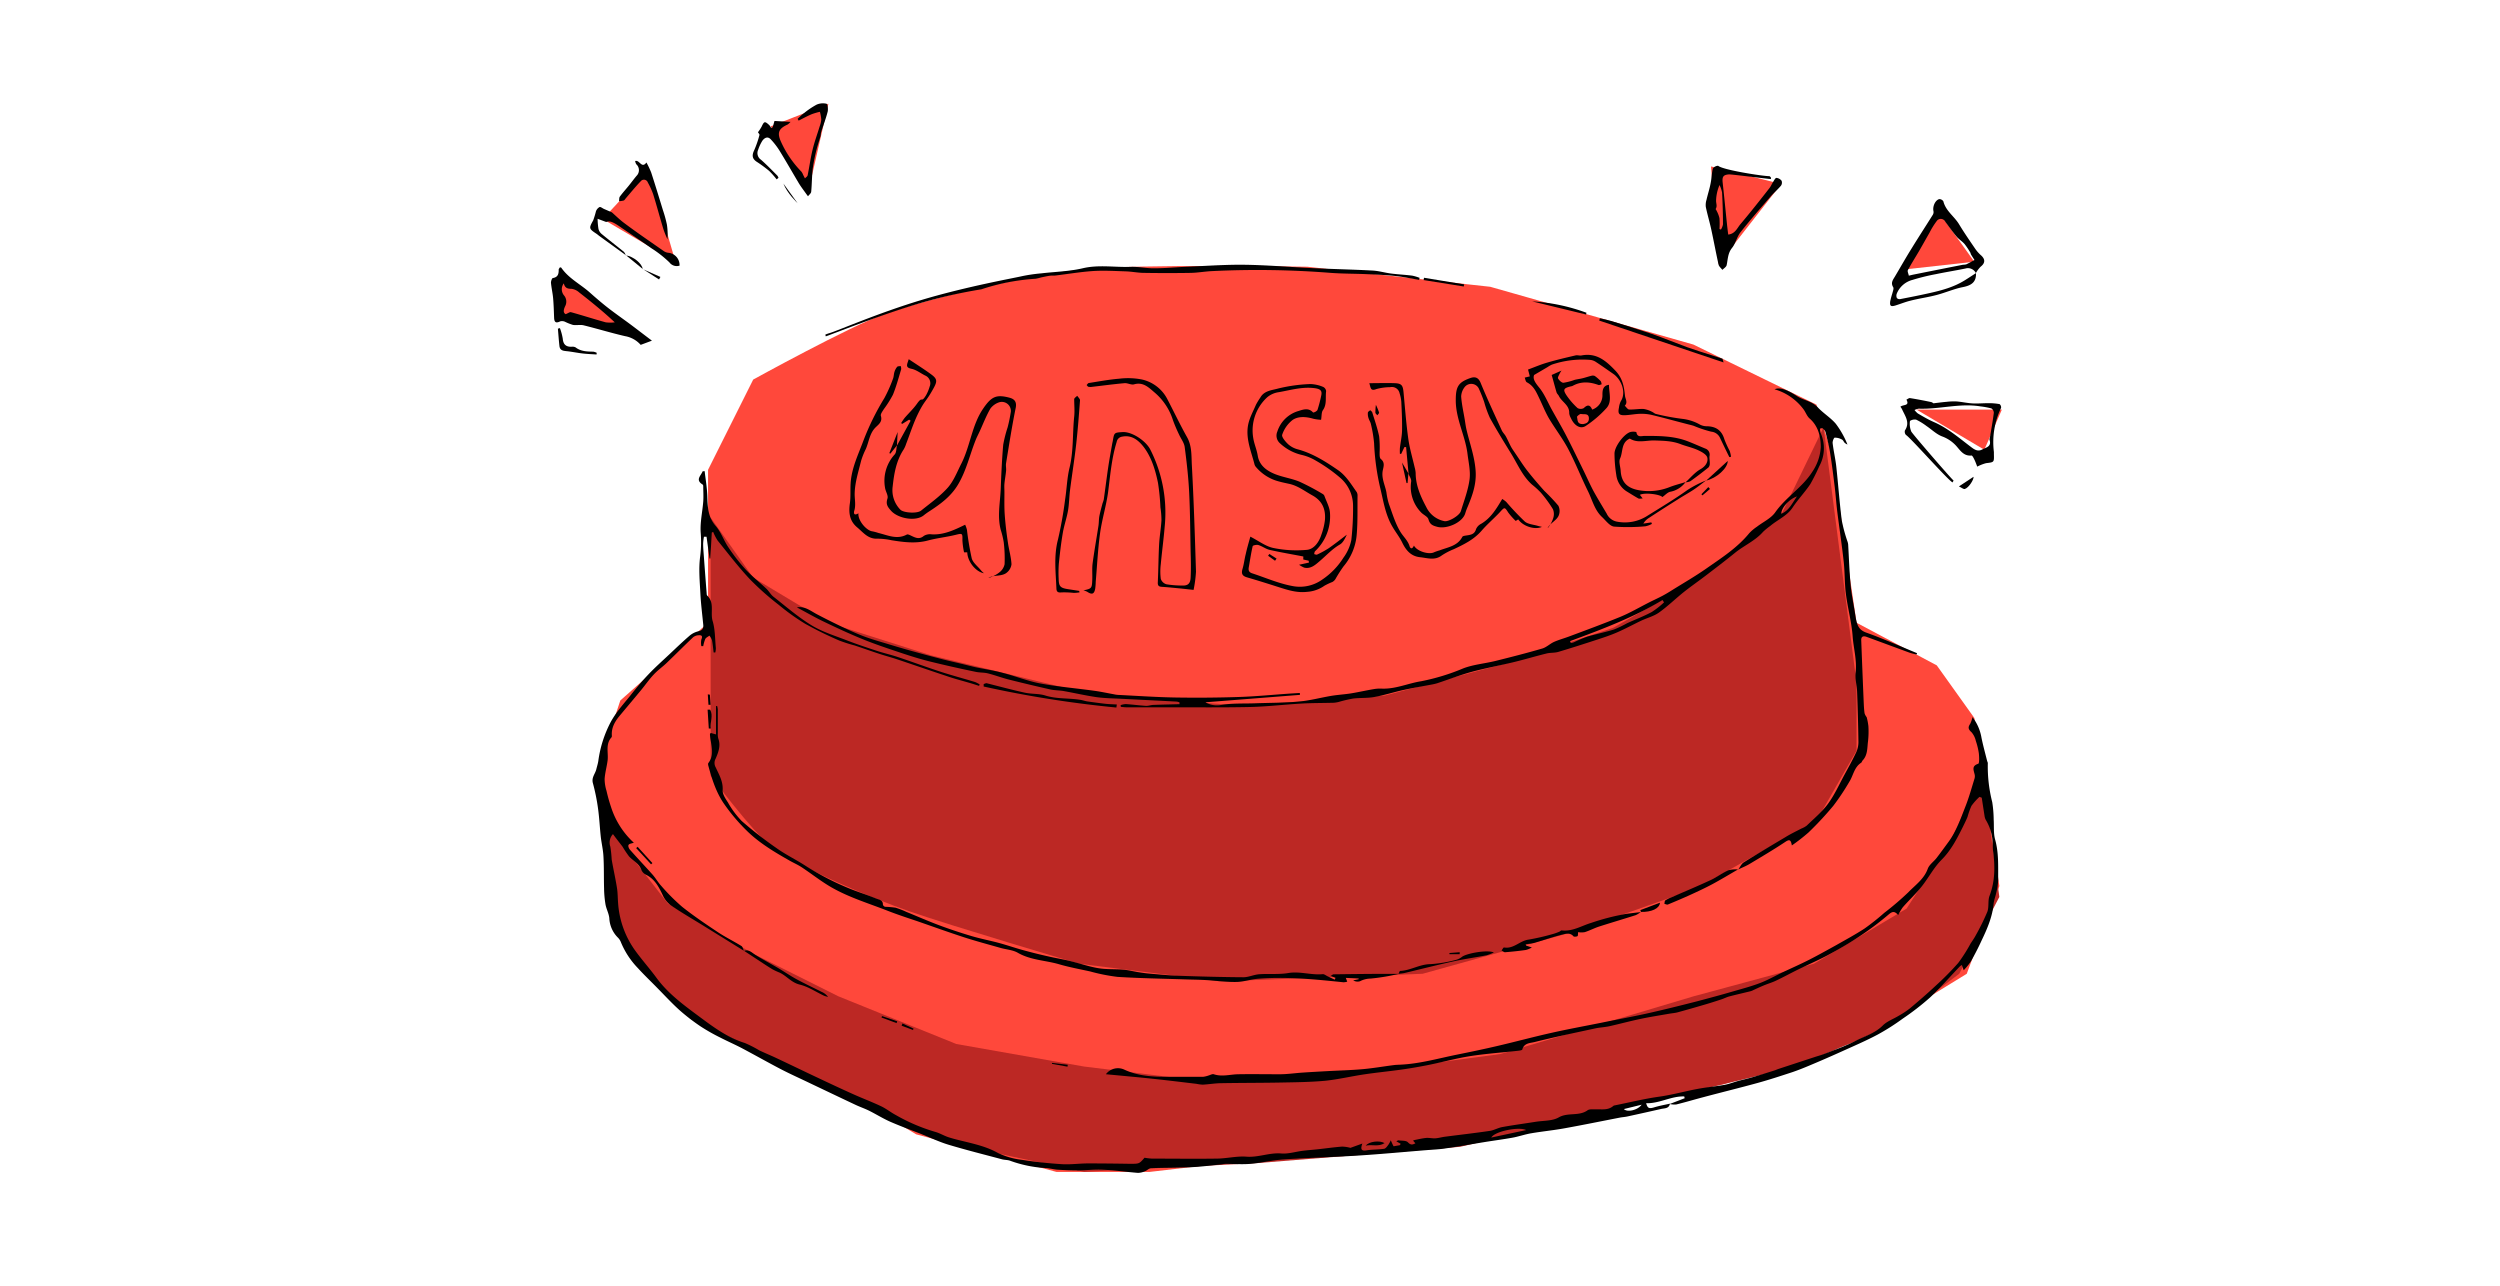 <?xml version="1.0" encoding="UTF-8"?> <svg xmlns="http://www.w3.org/2000/svg" viewBox="0 0 779 400.8"> <defs> <style>.cls-1{fill:#ff483b;}.cls-2{fill:#bc2824;}.cls-3{fill:none;}</style> </defs> <title>0Ресурс 9</title> <g id="Слой_2" data-name="Слой 2"> <g id="Слой_1-2" data-name="Слой 1"> <path class="cls-1" d="M220.63,194.05V146.39l14.07-28.12s29.93-16.5,40.62-20.32c15.09-5.38,46.56-12.52,62.51-14.06,17.3-1.67,69.53-.78,69.53-.78l57,6.25,63.29,18L566,126.08l4.69,14.84,7.81,53.13,25,13.28,11.72,16.41L623,276.09l-10.16,27.34-34.38,21.1-41.41,13.28-98.44,18-80.47,9.37H329.23l-43.75-11.72L258.13,337l-37.5-17.19L198,300.31l-6.25-16.41-5.46-44.53,7-21.1Z"></path> <polygon class="cls-1" points="201.88 51.86 210.47 81.55 187.82 68.26 197.97 57.33 201.88 51.86"></polygon> <polygon class="cls-1" points="240.16 39.36 251.88 59.67 258.13 32.32 240.16 39.36"></polygon> <polygon class="cls-1" points="533.15 51.86 535.49 82.33 555.02 57.33 533.15 51.86"></polygon> <polygon class="cls-1" points="603.46 65.14 594.09 83.89 615.18 81.55 603.46 65.14"></polygon> <polygon class="cls-1" points="597.21 127.64 618.31 140.14 623.78 127.64 597.21 127.64"></polygon> <polygon class="cls-1" points="172.97 89.36 173.75 97.95 201.1 105.77 176.1 86.23 172.97 89.36"></polygon> <path class="cls-2" d="M221.43,161.27l0,80.44s13,17.51,18.75,21.88c9.45,7.2,31.76,16.39,43,20.31,13.12,4.58,53.12,16.41,53.12,16.41L380,305.78l63.28-2.35L491,290.15l37.5-13.28,37.5-21.1,12.5-21.87V212.8l-10.27-79.67L555,160.46,530,180l-27.34,15.62-32.82,10.94-38.28,10.16-44.53,3.12-45.32-3.12-51.56-12.5-32-10.16L234.7,180Z"></path> <polygon class="cls-2" points="188.31 256.11 191.72 290.15 215.16 317.5 264.64 340.93 296.32 356.34 337.83 365.15 392.14 362.39 455.02 357.34 511.27 344.06 559.71 332.34 588.62 319.84 610.5 303.43 623 279.48 617.72 240.75 608.15 261.24 594.09 283.12 565.18 300.31 527.68 310.46 467.52 328.43 415.17 335.46 376.11 337.03 337.83 332.34 297.98 325.31 261.26 310.46 234.69 297.18 208.13 281.56 188.31 256.11"></polygon> <path d="M520.36,343.9c-.3,1.58-1.66,1.4-2.75,1.65q-5.28,1.2-10.56,2.35c-.74.16-1.51.2-2.26.34-5.82,1.13-11.63,2.32-17.47,3.37-3.38.61-6.81.94-10.19,1.52-1.95.33-3.84,1-5.78,1.36-3,.54-5.93.92-8.89,1.4-4.12.67-8.22,1.41-12.33,2-1.85.27-3.72.34-5.59.49-7.08.57-14.17,1.24-21.26,1.69-7.72.49-15.46.68-23.18,1.2-3.53.23-7,1.08-10.55,1.39-2.53.22-5.1,0-7.65,0-.46,0-.92.14-1.38.18-3.06.3-6.12.71-9.19.85-4.22.2-8.45.15-12.67.31-.6,0-1.16.68-1.78.91a5.7,5.7,0,0,1-2.27.56c-3.71-.29-7.41-.83-11.13-1-2.48-.14-5,.22-7.48.24-2.17,0-4.33-.09-6.49-.23-1.28-.09-2.54-.49-3.82-.52a39,39,0,0,1-11.05-2.31c-.77-.25-1.63-.2-2.41-.41-5.54-1.48-11.1-2.87-16.59-4.52-3-.9-5.79-2.25-8.68-3.39-3.22-1.27-6.49-2.45-9.66-3.84-2.23-1-4.32-2.31-6.51-3.4-1.34-.67-2.78-1.15-4.14-1.79-4.77-2.24-9.52-4.52-14.28-6.78-3-1.45-6.12-2.84-9.11-4.39-4-2.09-8-4.35-12-6.47-2.26-1.19-4.6-2.2-6.86-3.37a58.81,58.81,0,0,1-6-3.4,63.07,63.07,0,0,1-6.58-5.05c-2.43-2.18-4.65-4.6-6.95-6.93-2-2.06-4.13-4.07-6.08-6.22a25.64,25.64,0,0,1-5.39-8.28,4.22,4.22,0,0,0-1-1.39,9.17,9.17,0,0,1-2.54-5.92c-.14-1.46-.93-2.84-1.19-4.3a33.28,33.28,0,0,1-.44-5c-.1-3.33,0-6.67-.2-10-.1-2-.59-4-.82-6-.32-2.95-.45-5.91-.86-8.84a62.4,62.4,0,0,0-1.6-7.92c-.5-1.78.73-2.91,1.07-4.37.2-.84.48-1.67.61-2.52a36.35,36.35,0,0,1,3.88-12.19c1.85-3.38,4.42-6.05,6.72-9,1.59-2,3.28-4,5.05-5.85,2.06-2.17,4.31-4.17,6.49-6.22s4.09-3.9,6.23-5.74a6.51,6.51,0,0,1,2.73-1.42c1.24-.27,1.72-.86,1.61-2-.31-3.24-.73-6.48-.9-9.73-.19-3.83-.58-7.73-.08-11.49a36.28,36.28,0,0,0,.18-7.51c-.23-3.2.54-6.47.79-9.72.12-1.6,0-3.22,0-4.82a.66.66,0,0,0-.19-.48c-2.4-1.46-.5-2.76,0-4.12l.63-.05c.29,2.59.75,5.18.83,7.77.11,3.35.16,6.51,2.61,9.32,1.68,1.93,2.53,4.56,4,6.71a56.36,56.36,0,0,0,5.3,6.8c2,2.15,4.33,4,6.46,6,.82.77,1.37,1.85,2.24,2.53,3.92,3.07,7.7,6.37,11.93,8.94,3.38,2.05,7.3,3.24,11,4.68,3.09,1.19,6.23,2.24,9.38,3.27,2.14.7,4.36,1.2,6.5,1.92,4.46,1.49,8.88,3.13,13.35,4.59,3.52,1.14,7.1,2.09,10.64,3.17a8.68,8.68,0,0,1,1.45.75l-.17.46c-1.08-.34-2.15-.7-3.23-1-2.23-.66-4.49-1.23-6.7-2-5.22-1.72-10.42-3.54-15.64-5.28-1.76-.59-3.56-1.06-5.33-1.64-2.63-.86-5.24-1.79-7.87-2.67a47.72,47.72,0,0,1-4.79-1.53,113.93,113.93,0,0,1-10.58-5.2,68.13,68.13,0,0,1-8.32-5.95,86.47,86.47,0,0,1-9-8c-3.54-3.78-6.7-7.92-10-12a15.44,15.44,0,0,1-1.41-2.71l-.43.21-.45,8.08-.25,0-.93-6.78h-.81a15.88,15.88,0,0,0-.25,2.16c0,1.23.11,2.46.2,3.68q.43,5.91.9,11.83a1.08,1.08,0,0,0,.17.67c2.38,2.24.9,5.31,1.69,7.93s.73,5.62,1,8.45a6.23,6.23,0,0,1-.17,1.34h-.52c-.16-1.29-.27-2.59-.52-3.86a5.22,5.22,0,0,0-.79-1.38c-.44.33-1,.57-1.28,1a12.13,12.13,0,0,0-.66,2.27l-.58,0a5.36,5.36,0,0,1,0-2.08c.44-1,.17-1.38-.78-1.32a3,3,0,0,0-1.75.6c-2.81,2.65-5.52,5.39-8.31,8.06-1.3,1.24-2.8,2.28-4,3.59-1.38,1.46-2.54,3.14-3.82,4.7-2.25,2.73-4.53,5.43-6.8,8.15-1.48,1.78-2.6,3.71-2.43,6.14,0,.18,0,.41-.05.51-2,2.13-1,4.76-1.26,7.17-.24,1.95-.81,3.88-.94,5.84a12.79,12.79,0,0,0,.59,3.73,50.56,50.56,0,0,0,1.45,5.16,25.6,25.6,0,0,0,7.06,11c-.63.23-1.39.29-1.63.67s.11,1.15.44,1.53c2.29,2.6,4.68,5.11,7,7.71,1,1.13,1.74,2.48,2.77,3.58a62.32,62.32,0,0,0,6.5,6.5c3.56,2.83,7.36,5.39,11.15,7.91,2.35,1.56,4.89,2.8,7.29,4.28.41.25.53,1,.78,1.49h0L219.1,288.4c-3.38-2.09-6.83-4.08-10.1-6.32a8.28,8.28,0,0,1-2.52-3.22c-1.22-2.56-2.5-5-5.22-6.31a2.9,2.9,0,0,1-1.41-1.5c-.69-2-2.58-2.81-3.85-4.21a31.42,31.42,0,0,1-2-3c-1-1.31-2-2.56-3-3.93a3.84,3.84,0,0,0-.82,3.91,37.92,37.92,0,0,1,.42,4c.51,3,1.18,5.9,1.65,8.87.25,1.55.22,3.15.35,4.72a28.6,28.6,0,0,0,5.07,14.43c2.17,3.06,4.7,5.86,6.92,8.89,3.57,4.85,8.35,8.37,13.09,11.88,4.46,3.31,8.93,6.69,14.39,8.38a36.64,36.64,0,0,1,4.5,2.29c1.72.83,3.49,1.54,5.21,2.35,4.26,2,8.49,4.06,12.74,6.06,3.77,1.78,7.53,3.55,11.32,5.25,2.89,1.3,5.85,2.41,8.7,3.76,1.61.76,3,1.9,4.6,2.75a56.71,56.71,0,0,0,12.2,5.22c1.44.38,2.76,1.21,4.18,1.68s3.12.88,4.7,1.26c3.66.9,7.28,1.73,10.67,3.62a23.44,23.44,0,0,0,7.68,2.19c4.08.65,8.21,1.08,12.34,1.34,2.67.16,5.37-.23,8.05-.24,4.33,0,8.66.05,13,.12,3,0,3,.06,4.67-1.89a19.39,19.39,0,0,0,2.27.27c6.71,0,13.43.1,20.14,0,3.13,0,6.29-.84,9.38-.6,3.69.28,7.1-1.3,10.79-1,2.19.19,4.46-.55,6.69-.83,1.56-.2,3.13-.3,4.69-.47,2.53-.28,5.06-.64,7.6-.84a10.75,10.75,0,0,1,2.6.39l3.72-1.34c-.66,1.84-.3,2.39,1.36,2.11s3.63-.21,5.42-.48c.52-.08,1-.82,1.38-1.33a7.51,7.51,0,0,0,.69-1.32c.2.46.41.92.62,1.38l.26.49,1.91-.33.33-.42-1.39-.81c.33-.14.53-.32.71-.29,1,.16,2.36,0,2.93.63.85.88,1.38.77,2.31.3l-.73-.85a3.41,3.41,0,0,1,.52-.19c1.19-.23,2.38-.53,3.58-.64.94-.08,1.91.18,2.85.12s2-.37,3-.5c4.64-.6,9.29-1.13,13.92-1.81,1.38-.2,2.67-1,4.05-1.22,3.43-.62,6.9-1.08,10.34-1.63,2.4-.38,5.14-.21,7.11-1.35,2.89-1.66,6.29-.28,9-2.22.62-.44,1.71-.27,2.58-.3,1.9-.06,3.88.36,5.5-1.11a.86.86,0,0,1,.33-.11c4.65-.93,9.26-2.07,13.94-2.73,4.41-.62,8.67-1.88,13.05-2.61,2.45-.41,4.93-.64,7.37-1.09,1.41-.26,2.77-.81,4.16-1.19s2.93-.71,4.38-1.14c2.35-.68,4.69-1.43,7-2.16.39-.12.76-.31,1.15-.44l11.31-3.71c.78-.26,1.57-.47,2.34-.74q1.7-.62,3.36-1.29a62.12,62.12,0,0,0,6.66-2.82c3-1.63,6.34-2.44,8.88-5,1.31-1.31,3.28-2,4.92-3a27.33,27.33,0,0,0,3.47-2.28c2.7-2.26,5.36-4.55,7.92-6.95a91.07,91.07,0,0,0,7.19-7.25,48.76,48.76,0,0,0,3.82-6c.53-.84,1.12-1.63,1.58-2.5a71.64,71.64,0,0,0,3.65-7.41c.59-1.54.12-3.48.7-5,1.8-4.69,1.72-9.43,1.06-14.26a12.48,12.48,0,0,1-.09-1.93,14.84,14.84,0,0,0-2.18-7.55,3.83,3.83,0,0,1-.34-1.12c-.3-1.91-.59-3.81-.88-5.72l-.7-.26a18.3,18.3,0,0,0-2.5,2.8,23,23,0,0,0-1.22,3.42c-.45,1.11-1,2.19-1.52,3.26-1.82,3.62-3.62,7.17-6.59,10.14-2.43,2.44-4.06,5.66-6.24,8.38-1.79,2.24-3.91,4.22-5.81,6.38a16.21,16.21,0,0,0-1.45,2.44c-1.14-1.24-1.76-1.19-3-.15a94.14,94.14,0,0,1-9.58,7.14c-3,2-6.22,3.83-9.43,5.55-2.94,1.57-6,2.88-9,4.35-2.38,1.16-4.7,2.44-7.09,3.57-1.3.62-2.69,1-4,1.57-1,.41-2,.89-3,1.34a4.73,4.73,0,0,1-.8.35c-2.23.55-4.48,1.06-6.71,1.64-.83.22-1.6.63-2.41.9-1.66.55-3.32,1.09-5,1.58-2.89.85-5.79,1.69-8.7,2.48-.83.23-1.72.28-2.58.43-3,.53-6.06,1-9.07,1.64-3.23.68-6.42,1.55-9.65,2.27-1.42.31-2.9.36-4.32.66-6.33,1.37-12.67,2.69-18.95,4.26-1.35.34-3.3.28-3.84,2.33-.06.24-.9.35-1.39.4-4.86.54-9.75.88-14.58,1.62S449,331.1,444.31,332c-2.5.48-5,.92-7.53,1.27-3.85.54-7.73.92-11.58,1.49-4.08.6-8.12,1.57-12.21,2-4.6.43-9.24.47-13.86.56-6.13.12-12.26.09-18.39.2-2,0-3.95.35-5.93.46a12.72,12.72,0,0,1-2-.26c-4.45-.52-8.91-1.08-13.38-1.55-4.85-.52-9.72-.95-14.83-1.44a4.69,4.69,0,0,1,5.81-1.4c4.33,2,8.87,2.22,13.5,2.2,3.68,0,7.36,0,11,0a7.71,7.71,0,0,0,1.66-.4c.56-.15,1.2-.55,1.66-.39,2.52.84,5,.06,7.48,0,4.35-.08,8.7,0,13.05,0,2.38,0,4.76-.36,7.14-.52,2.65-.18,5.3-.32,7.95-.47,3.6-.19,7.21-.28,10.8-.6,3.22-.29,6.41-.85,9.63-1.26.81-.11,1.63-.11,2.45-.16,5.89-.32,11.54-1.95,17.28-3.11,4.21-.85,8.41-1.72,12.58-2.7,5.6-1.31,11.16-2.81,16.77-4.07,5.15-1.16,10.35-2.11,15.53-3.15,4.84-1,9.7-1.87,14.52-2.95,5.17-1.15,10.3-2.44,15.43-3.75,3.77-1,7.51-2,11.25-3.1,2.83-.81,5.68-1.57,8.42-2.62,2.35-.89,4.56-2.17,6.84-3.25,2.76-1.31,5.55-2.53,8.27-3.91s5.62-3,8.39-4.53c3-1.71,6.08-3.36,9-5.27a72.3,72.3,0,0,0,6.11-4.86,89.09,89.09,0,0,0,7.52-6.43c2.18-2.26,4.89-4.1,6.05-7.32.46-1.28,1.84-2.2,2.73-3.34,1.27-1.64,2.48-3.33,3.71-5,2.51-3.4,3.84-7.37,5.36-11.23,1.09-2.79,1.89-5.69,2.78-8.56a2.62,2.62,0,0,0,0-1.39c-.33-1.33-.9-2.55,1.15-3.2.38-.13.31-2.12.19-3.22a21.2,21.2,0,0,0-.94-3.89,6.23,6.23,0,0,0-1.33-2.7c-1-.89-1.21-1.53-.43-2.62a9.41,9.41,0,0,0,.72-2.1,14.38,14.38,0,0,1,2.79,6.36c.49,2.42,1.15,4.81,1.75,7.21.06.28.25.55.23.82a45.26,45.26,0,0,0,1.38,12.09,37.23,37.23,0,0,1,.45,5.4c.14,2.11-.1,4.31.46,6.29,1.18,4.24.9,8.53.95,12.8a26.15,26.15,0,0,1-1,5.25,15,15,0,0,0-.41,1.7c-.34,4.2-2,8-3.77,11.69-1,2.2-2.13,4.38-3.33,6.5a20.92,20.92,0,0,1-2.24,2.76c-.24-.69-.38-1.12-.55-1.62a2.79,2.79,0,0,0-.59.35c-3.13,3.28-6.1,6.72-9.41,9.81a80.61,80.61,0,0,1-8.45,6.54,70.42,70.42,0,0,1-7.87,5c-3.62,1.92-7.41,3.54-11.16,5.24-3.37,1.52-6.76,3-10.16,4.42-1.7.72-3.42,1.4-5.16,2-3.54,1.16-7.08,2.33-10.66,3.32-5.76,1.59-11.56,3-17.34,4.55-2.74.72-5.45,1.54-8.2,2.21a6.68,6.68,0,0,1-2.07-.14l4.67-1.8-.12-.56c-4.08-.15-7.78,2.26-11.88,2.11.43,1.56.9,1.74,2.34,1.34C517,344.56,518.68,344.27,520.36,343.9Zm-55.68,10.56,10.87-2.33C473.34,351,465.8,352.48,464.68,354.46Zm46.86-10.24L506,345.58C507,346.65,510.26,346,511.54,344.22Z"></path> <path d="M541.66,270.91c.55-.74.94-1.71,1.67-2.17,4.29-2.7,8.65-5.3,13-7.88,1.61-1,3.3-1.8,5-2.69a6.82,6.82,0,0,0,1.66-.92c2.28-2.22,4.79-4.28,6.64-6.82,2.07-2.83,3.52-6.12,5.21-9.22,1.22-2.24,2.46-4.47,3.54-6.77a7.64,7.64,0,0,0,.71-3.18c-.07-5.26-.23-10.52-.42-15.78-.08-2-.69-4-.47-5.89.47-3.88-.65-7.58-.92-11.36-.32-4.4-1.53-8.71-2.09-13.1-.43-3.29-.32-6.66-.68-10-.56-5.19-1.34-10.36-2-15.54-.32-2.56-.48-5.13-.79-7.68-.44-3.59-.88-7.18-1.45-10.74-.35-2.23-.91-4.42-1.46-6.6a2.47,2.47,0,0,0-.93-1.11c-.14-.12-.77.1-.76.13a4.8,4.8,0,0,0,.23,1.42,11.62,11.62,0,0,1-.47,10.28,61.58,61.58,0,0,1-2.79,5.57c-1.71,2.54-3.86,4.78-5.54,7.33s-4.73,3.8-7,5.74a19.58,19.58,0,0,0-2.15,1.76c-2.45,2.8-5.88,4.25-8.7,6.51-3,2.45-6.16,4.84-9.27,7.22-2.25,1.72-4.58,3.33-6.79,5.09-2.6,2.08-5,4.44-7.7,6.36-1.62,1.15-3.67,1.66-5.5,2.52-2.5,1.19-4.94,2.52-7.48,3.63-2,.88-4.08,1.57-6.16,2.25-4.07,1.33-8.16,2.65-12.26,3.87-1.16.34-2.46.19-3.64.49-3.42.84-6.8,1.86-10.23,2.69-4.33,1.05-8.74,1.85-13,3-3.68,1-7.25,2.4-10.87,3.59a17.07,17.07,0,0,1-1.88.43c-2.8.53-5.62,1-8.4,1.61-3.1.68-6.14,1.66-9.26,2.23-2.17.4-4.44.22-6.64.49a42.68,42.68,0,0,0-4.54,1.07,9.12,9.12,0,0,1-1.54.24c-3.31.09-6.63.06-9.94.25-5.34.3-10.68.94-16,1.07-8.64.19-17.28.09-25.91.1q-6.31,0-12.62,0c-.61,0-1.22-.09-1.82-.14l-.07-.54a6,6,0,0,1,1.64-.33c2.07.14,4.14.42,6.21.55.78.05,1.56-.26,2.35-.29,2.71-.1,5.43-.16,8.15-.23l0-.55a3.42,3.42,0,0,0-.85-.25c-5.83-.31-11.65-.59-17.47-.89-2.52-.13-5.05-.15-7.54-.5-3.43-.5-6.81-1.29-10.23-1.9-1.38-.24-2.81-.2-4.17-.5q-6.49-1.46-12.95-3.09c-2.18-.55-4.29-1.36-6.47-1.91-1.23-.31-2.56-.21-3.81-.48-4.83-1-9.66-2.08-14.45-3.27-3-.75-6-1.7-8.94-2.68-3.94-1.32-7.9-2.63-11.74-4.19-4.17-1.69-8.26-3.6-12.31-5.55-2.8-1.34-5.49-2.91-8.29-4.4,2.45-.44,4.22,1.06,6.16,2.1q4.14,2.18,8.37,4.18c2.14,1,4.32,2,6.54,2.82s4.48,1.47,6.74,2.15c2.5.76,5,1.51,7.51,2.21,3.12.87,6.25,1.72,9.39,2.53,2.25.59,4.53,1.1,6.8,1.64,1.35.33,2.71.68,4.07,1,2.84.6,5.72,1,8.53,1.77,4,1,7.83,2.59,11.84,3.33,5.53,1,11.17,1.49,16.75,2.26,2.06.28,4.09.73,6.14,1.1a8.35,8.35,0,0,0,1.22.18c5.93.29,11.87.71,17.81.81,6.6.11,13.22.06,19.82-.16,5.31-.17,10.6-.7,15.9-1.06l3.12-.19.05.59-29.46,2.31a7.14,7.14,0,0,0,4.73.87c3.47-.63,7.09-.42,10.65-.55,4.62-.17,9.24-.14,13.83-.55,3.37-.31,6.68-1.21,10-1.77,2.06-.34,4.15-.45,6.21-.78,2.5-.41,5-1,7.48-1.39a12.18,12.18,0,0,1,2.26-.08c4.2.11,8-1.66,12.08-2.31a66.9,66.9,0,0,0,13.09-4c3.15-1.21,6.64-1.49,10-2.31,4.88-1.21,9.77-2.46,14.6-3.87,1.33-.38,2.42-1.5,3.71-2.08,1.46-.65,3-1.06,4.53-1.63,5.37-2,10.78-4,16.07-6.15,3.17-1.31,6.16-3.08,9.24-4.63,1.27-.64,2.58-1.23,3.85-1.9,1-.53,2-1.12,2.94-1.72,3.62-2.26,7.34-4.4,10.83-6.84,4.73-3.31,9.63-6.43,13.36-11a13.59,13.59,0,0,1,2.37-2c1.92-1.49,4.38-2.59,5.71-4.48,3.32-4.75,8.48-7.77,11.54-12.61a15.32,15.32,0,0,0,2.67-7.73c0-3.14-.74-6.53-3.49-8.92-.84-.73-1.24-2-1.92-2.89a17.18,17.18,0,0,0-9-6.21c1.55-.65,3.63-.08,7,2.13,2.06,1.33,4.64,1.55,6.44,3.47s4,3.22,5.64,5.14a27.67,27.67,0,0,1,3.64,6.48,3.81,3.81,0,0,1-.83-.5c-.33-.32-.51-.88-.89-1.06a4.61,4.61,0,0,0-2.24-.59c-.29,0-.73,1.15-.66,1.72.29,2.46.87,4.88,1.14,7.34.61,5.56,1,11.15,1.7,16.7a48,48,0,0,0,1.83,6.73,4,4,0,0,1,.17.84c.25,4.26.38,8.53.79,12.78.3,3.15,1,6.28,1.47,9.41.07.45.15.9.25,1.35.39,1.8,1,3.12,3.1,3.87,5.36,1.92,10.58,4.25,15.85,6.42l-.14.43c-.75-.2-1.53-.34-2.26-.61-4.47-1.63-8.92-3.3-13.39-4.93-1-.34-1.65-.06-1.6,1.09q.36,9.54.76,19.07c.06,1.22.1,2.46.28,3.67a3.59,3.59,0,0,0,.65,1.21,17.87,17.87,0,0,1,.54,2.8,27.3,27.3,0,0,1-.11,4.7c-.28,2.07-.07,4.31-1.69,6-.19.21-.25.58-.47.72-2.17,1.4-2.44,4-3.67,5.92a72,72,0,0,1-5,7.5,104.06,104.06,0,0,1-7.71,8.29,58.08,58.08,0,0,1-5.2,4.05c-.31-1.9-.81-1.92-2.08-1.08-3.63,2.41-7.39,4.63-11.13,6.87-1.09.65-2.3,1.12-3.45,1.67Zm-52.39-71.15.17.6a4.4,4.4,0,0,0,.89-.19,43.6,43.6,0,0,1,4.18-1.77c2.79-.83,5.66-1.4,8.44-2.26A34.87,34.87,0,0,0,507,194.2c2.56-1.17,5.21-2.17,7.69-3.5a26.37,26.37,0,0,0,3.82-3l-.46-.73C509,192.41,499.13,196.11,489.27,199.76Zm70.66-45.07c-2.45.82-4.94,3.64-4.86,5.39C557.48,159.07,558.39,156.89,559.93,154.69Z"></path> <path d="M435.7,303.5a63.69,63.69,0,0,1-8.58,1.42,7.52,7.52,0,0,0-3.38.85,2.59,2.59,0,0,1-2.08-.29l1.69-.35v-.23l-4-.19.45,1.18a5.12,5.12,0,0,1-1.14.19c-8.88-.91-17.76-1.83-26.7-1.1-2.29.19-4.56,1-6.84,1-3.13.05-6.26-.41-9.39-.59-2.16-.12-4.33-.14-6.49-.21-7-.24-14-.34-21-.78a58,58,0,0,1-8.55-1.7c-3.24-.71-6.51-1.31-9.69-2.24-4.27-1.24-8.85-1.26-12.86-3.58-1.61-.92-3.67-1-5.52-1.55-3.74-1.07-7.51-2.07-11.22-3.27-4.95-1.61-9.86-3.39-14.78-5.09-3-1-6-2-8.87-3.11-5.92-2.33-12.07-4.16-17.61-7.33-3.24-1.85-6.18-4.21-9.3-6.27-1.15-.76-2.44-1.33-3.65-2-4.76-2.71-9.45-5.45-13.44-9.36a57.32,57.32,0,0,1-7.24-8.58c-2.42-3.56-3.68-7.6-4.79-11.7-.07-.27-.14-.67,0-.85,2.18-2.88.64-5.94.5-8.93,0-.1.09-.21.22-.46l1.67.47v-8.81l.34-.08a5.51,5.51,0,0,1,.22,1.13c0,2.46,0,4.92,0,7.38a5.23,5.23,0,0,0,.17,1.73c.79,2.21,0,4.21-.82,6.15a2.77,2.77,0,0,0,0,2.78c1,2.19,2.33,4.36,2.16,7.08-.09,1.24.88,2.66,1.64,3.83a27.37,27.37,0,0,0,4.33,5.82A122.06,122.06,0,0,0,242,264.3c2.79,2,5.89,3.48,8.76,5.33A84.85,84.85,0,0,0,265,277c2.66,1.06,5.41,1.92,8.05,3,.82.34,2.11.43,2.06,1.88,0,.23.42.63.68.67a32,32,0,0,1,3.27.29,26.66,26.66,0,0,1,3.37,1.31c3.26,1.33,6.49,2.75,9.79,4s6.91,2.45,10.41,3.5c2.84.85,5.76,1.4,8.62,2.17,2.44.66,4.84,1.49,7.28,2.17,2.64.73,5.29,1.4,8,2,2.25.53,4.55.89,6.79,1.44,3,.72,5.88,1.75,8.88,2.25,2.56.44,5.22.25,7.83.47,1.6.14,3.18.55,4.78.8,1.14.18,2.3.34,3.45.44,3,.25,5.94.56,8.92.66,6.75.23,13.51.42,20.27.46,1.63,0,3.25-.81,4.9-.93,3-.22,6.12.12,9.08-.38,3.64-.61,7.13.7,10.71.35.47-.05,1,.4,1.47.63l2.29,1.08.25-.56-1.51-.61c.45-.25.66-.49.89-.49q6.47-.09,12.94-.14c2.44,0,4.88,0,7.33,0Z"></path> <path d="M389.61,167.22c2.67,1.38,4.75,3,7.08,3.51a35.43,35.43,0,0,0,10.57.6c2.2-.22,3.75-2.42,4.47-4.69a20,20,0,0,0,1.13-4.71c.23-3.27-.8-5.86-4-7.61-2.33-1.29-4.43-2.95-7.1-3.54-1.08-.24-2.16-.45-3.22-.75a13.85,13.85,0,0,1-7.05-4.36,2.49,2.49,0,0,1-.56-.87c-1-4-2.75-7.91-2.07-12.09.36-2.28,1.58-4.43,2.5-6.6a22.54,22.54,0,0,1,1.36-2.23c1.21-2.18,3.66-2.28,5.56-2.82a49.49,49.49,0,0,1,10-1.39,10.91,10.91,0,0,1,4.05.91,1.65,1.65,0,0,1,.89,1.3c-.28,2,.31,4.07-1,5.93-.48.67-.36,1.78-.57,3a14.32,14.32,0,0,1-2.35-.31c-2.22-.65-4.63-.88-6.47.32a9.69,9.69,0,0,0-3.29,4.62c-.27.69,1,2.19,1.87,3a7.17,7.17,0,0,0,3,1.58c4.62,1.26,8.56,3.75,12.46,6.43,2.61,1.8,4.12,4.42,5.88,6.89a2.15,2.15,0,0,1,.26,1.17c-.05,4,.08,8.08-.26,12.08a17.51,17.51,0,0,1-4.09,9.87,43.82,43.82,0,0,0-2.55,4,2.7,2.7,0,0,1-.95.89,19.82,19.82,0,0,0-2.46,1.16,10.55,10.55,0,0,1-5.43,1.91c-3.16.36-5.94-.55-8.8-1.46-3.28-1.05-6.57-2.09-9.88-3.05-1.5-.43-1.87-1.15-1.41-2.69s.6-3.07,1-4.59C388.55,170.91,389.06,169.2,389.61,167.22Zm16.51,6.18c-3.59-.69-7.08-1.28-10.52-2.06-1.2-.28-2.26-1.13-3.46-1.5-.54-.17-1.73.08-1.8.34-.51,2.17-.83,4.39-1.22,6.59-.16.9,0,1.51,1,1.86,4.33,1.41,8.5,3.29,13.06,4.06a12,12,0,0,0,8.84-2.1,22.76,22.76,0,0,0,6.58-6.79,14,14,0,0,0,2.47-5.51,89.09,89.09,0,0,0,.54-10.85,11.5,11.5,0,0,0-4-8.56,48.44,48.44,0,0,0-7.5-5.29,15.38,15.38,0,0,0-4.33-1.8,14.77,14.77,0,0,1-6.87-3.6,3.19,3.19,0,0,1-.88-3.75,9.77,9.77,0,0,1,6.6-6.38c1.45-.46,3.16-1.09,4.54.49a2.1,2.1,0,0,0,1.34-.77,41.32,41.32,0,0,0,1.19-4.53c.33-1.46-.24-2-1.8-2.26-3.93-.58-7.63.54-11.4,1.21a7.09,7.09,0,0,0-3.6,1.56,14,14,0,0,0-4.37,12.84c.3,1.82,1.09,3.55,1.38,5.37.45,2.83,2.45,4.43,4.67,5.45,2.6,1.21,5.59,1.55,8.27,2.64a71.39,71.39,0,0,1,7.23,3.82,1.29,1.29,0,0,1,.6.62c.64,1.8,1.67,3.6,1.75,5.43a14.9,14.9,0,0,1-4.65,11.82c-.2.19-.2.6-.29.91.3.06.69.26.91.15a29.2,29.2,0,0,0,3.65-2c1.93-1.33,3.76-2.8,5.63-4.21-.55,1.12-1.14,2.48-2.17,3.07-2.43,1.4-4.24,3.44-6.32,5.2-1.3,1.11-2.75,2.49-4.8,2a8.39,8.39,0,0,1-1.6-.89l3.08-.68-.09-.58-1.68-.38Z"></path> <path d="M438.9,147.52c-.25-2.74-.51-5.48-.76-8.22h-.52l-1,2.12h-.41a16,16,0,0,1,0-1.83c.21-1.81.63-3.62.67-5.44.06-3-.09-6-.23-8.94a11.72,11.72,0,0,0-.54-2.67,2.44,2.44,0,0,0-2.91-1.9,16.94,16.94,0,0,0-4.32.59c-1.83.74-1.75-.35-2.2-1.83,2.85,0,5.4-.09,7.94,0,2.11.09,2.52.67,2.72,2.82.46,4.81.81,9.63,1.47,14.42.41,3,1.31,6,2,9a8.61,8.61,0,0,1,.31,1.73c0,3.9,1.57,7.39,3.33,10.68a8,8,0,0,0,5.67,4.35c1.26.22,4.65-1.71,5.09-3.14,1-3.25,2.25-6.5,2.7-9.84.34-2.57-.3-5.3-.63-7.95-.69-5.72-3.71-10.95-3.66-16.85,0-4.22.86-5.53,4.57-6.83,1.33-.46,2.44-.27,3.16,1.47,2.06,5,4.36,9.93,6.61,14.86.31.67.9,1.2,1.26,1.85.59,1.08,1.07,2.23,1.66,3.32.38.69.86,1.32,1.3,2,1.24,1.8,2.39,3.67,3.74,5.4,1.67,2.15,3.46,4.22,5.29,6.26a61.42,61.42,0,0,1,4.37,4.63,3.71,3.71,0,0,1,.08,3.13c-.71,1.51-2.49,2.22-3.34,3.68-.39.69,1.08-1.05,1.65-2.91a4,4,0,0,0-.07-2.8,38.82,38.82,0,0,0-3.77-5.17,26.14,26.14,0,0,0-2.74-2.5c-3-2.68-4.51-6.4-6.56-9.73-2.26-3.66-4.52-7.34-6.6-11.11a34.43,34.43,0,0,1-1.76-4.91,44.78,44.78,0,0,0-1.74-4.32,2.62,2.62,0,0,0-4.27-.41,5.06,5.06,0,0,0-1.16,3c.16,2.4.71,4.78,1.11,7.17.16,1,.29,2,.51,3,1,4.36,2.59,8.53,2.89,13.09.27,4.05-1,7.56-2.48,11.11a17.14,17.14,0,0,0-.74,2c-.83,2.92-5.69,5-8.62,4.29-1.55-.4-2.4-.73-2.87-2.38-.25-.87-1.59-1.38-2.31-2.17a11.36,11.36,0,0,1-3.07-9.59c.11-.79-.58-1.69-.9-2.53Z"></path> <path d="M371.92,183.81c-1.79-.19-3.23-.36-4.68-.5-1.72-.16-3.44-.34-5.16-.45-.91-.05-1.36-.29-1.31-1.36.19-4,.2-7.93.41-11.89.14-2.5.59-5,.73-7.49a26.78,26.78,0,0,0-.32-4,69.46,69.46,0,0,0-.76-7.66c-.82-4-2-7.93-4.44-11.16-1.55-2-3.66-3.86-6.72-3.24a2,2,0,0,0-1.71,1.63c-1.58,5.11-2,10.38-2.67,15.63-.59,4.32-1.92,8.54-2.51,12.86-.68,5-.92,10.07-1.35,15.11a18.38,18.38,0,0,1-.16,2.1c-.31,1.75-1,2-2.51,1a5.17,5.17,0,0,0-1.17-.43c2.58-.54,2.66-.62,2.76-3.35.07-1.69-.11-3.41.11-5.08.52-3.91,1.22-7.79,1.82-11.69.15-1,.1-2,.28-3,.27-1.36.65-2.7,1-4.05a8.27,8.27,0,0,0,.38-1.16c.48-3.39.9-6.79,1.4-10.18.36-2.41.81-4.81,1.23-7.21.05-.29.13-.57.18-.86.43-2.57.43-2.57,3-2.74,2.94-.19,7.18,2.66,8.62,5.32a43.36,43.36,0,0,1,4.54,24.19c-.32,3.89-.85,7.76-1.21,11.64a18.57,18.57,0,0,0,0,4.59,2.65,2.65,0,0,0,1.75,1.68,29.35,29.35,0,0,0,4.71.39c1.9.12,2.75-.5,2.84-2.46.13-2.62.08-5.26,0-7.88-.12-6.26-.15-12.52-.46-18.76-.24-4.71-.77-9.4-1.39-14.07-.18-1.34-1.16-2.56-1.74-3.85a46.34,46.34,0,0,1-1.91-4.48,18.67,18.67,0,0,0-5.66-8.59c-1.69-1.41-3.54-3.46-6.45-2.6-.89.26-2-.45-3-.36-3.35.29-6.69.75-10,1.13a3.56,3.56,0,0,1-1.22,0c-.23-.06-.4-.36-.59-.55.23-.21.43-.59.68-.63,3.14-.49,6.27-1.08,9.42-1.34a22.73,22.73,0,0,1,7.14.24,11.8,11.8,0,0,1,7.86,6c2.1,4,4,8.05,6.22,12,1.54,2.76,1.32,5.79,1.48,8.68.6,11.06.95,22.13,1.29,33.21A39.31,39.31,0,0,1,371.92,183.81Z"></path> <path d="M531.53,149.77c-1.26.94-2.48,1.94-3.79,2.81-1.63,1.08-3.34,2-5,3.08q-4.54,2.85-9,5.77a4.93,4.93,0,0,0-1.67,1.72l2.49-.38.17.48a7.32,7.32,0,0,1-2,.74,59.33,59.33,0,0,1-9.79.1c-1.36-.16-2.57-1.89-3.76-3-2.31-2.16-3-5.25-4.35-8-2.15-4.35-3.92-8.89-6.18-13.18-1.74-3.31-4.08-6.31-6-9.55-1.16-2-2-4.14-3-6.23s-1.77-3.9-3.87-5c-.42-.21-.51-1.07-.68-1.47l1.59-.38c-.2-.79-.41-1.58-.55-2.13,1.89-.69,3.9-1.56,6-2.17,2.91-.86,5.87-1.55,8.83-2.24.6-.14,1.3.16,1.92,0,4.62-.84,7.5,1.66,10.46,4.75,2.25,2.35,2.72,5,3,7.86.12,1,.95,2.08-.07,3.07.45.42.89,1.16,1.36,1.18,1.51.07,3-.24,4.55-.16a8.54,8.54,0,0,1,2.59.88c.42.17.78.57,1.2.66a68.68,68.68,0,0,0,8.34,1.55,14.3,14.3,0,0,1,5.36,1.76,4.75,4.75,0,0,0,2,.53c2.93,0,4.8,1.21,5.65,4.1a32.78,32.78,0,0,0,1.66,3.63,9.39,9.39,0,0,1,.39,1.78l-.51.11c-1-2-1.93-3.94-2.88-5.93a3.33,3.33,0,0,0-2.76-2,36.91,36.91,0,0,1-5.44-1.81c-.76-.25-1.54-.41-2.32-.62-3.51-.91-7-1.87-10.55-2.73a14,14,0,0,0-3.58-.41c-1.68,0-3.36.38-5,.44-1.87.07-2.27-.5-1.87-2.37a6,6,0,0,1,.58-2c1.76-2.69.21-6.77-2.41-8.55-1.8-1.24-3.58-2.52-5.41-3.71a3.79,3.79,0,0,0-1.77-.61,29.75,29.75,0,0,0-11.88,1.47,8.52,8.52,0,0,0-1.34.76l-4.22,2.48c-.49,1.3.47,2.53,1.66,4,1.61,2,2.63,4.57,3.91,6.88,1.5,2.71,3.08,5.38,4.5,8.13,1.85,3.57,3.58,7.2,5.36,10.81,1,2.06,1.94,4.17,3,6.19,1.32,2.43,2.77,4.78,4.18,7.16a4.42,4.42,0,0,0,3.09,2.5,12.9,12.9,0,0,0,9.54-1.76c4.22-2.63,8.5-5.18,12.54-8.07a32.06,32.06,0,0,1,5.86-3Z"></path> <path d="M615.72,85.09c.13,2.91-1.55,3.88-4.16,4.39s-5.38,1.72-8.12,2.44S598,93,595.3,93.69c-1.57.38-3.08,1-4.62,1.48s-1.88.15-1.68-1.32a25.39,25.39,0,0,1,.68-2.52c.14-.61.49-1.43.24-1.84-.83-1.34-.11-2.25.52-3.29,1.78-3,3.47-6,5.28-8.89,2.14-3.49,4.38-6.92,6.55-10.39a1.63,1.63,0,0,0,.2-1.12c-.32-1.41.49-3.37,1.78-3.76a1.52,1.52,0,0,1,1.3.69c.74,3,3.4,4.67,4.89,7.14,1.61,2.67,3.39,5.23,5.14,7.8a11.07,11.07,0,0,0,1.72,1.9c1.37,1.24,1.29,2.43-.12,3.52a9,9,0,0,0-1.5,2,2.75,2.75,0,0,0-3.24-1.42c-3.07.63-6.17,1.12-9.24,1.76a66.09,66.09,0,0,0-7.28,1.79A7.24,7.24,0,0,0,591,91.58a1.82,1.82,0,0,0,.06,1.28,1.16,1.16,0,0,0,1,.35c3-.58,6-1.17,9-1.84,3.92-.87,7.79-1.9,11.24-4.07C613.46,86.58,614.59,85.83,615.72,85.09Zm-20.93.81c.84-.2,1.18-.29,1.52-.35Q604,84,611.69,82.49a4.86,4.86,0,0,0,1-.12c.87-.41,1.71-.9,2.56-1.35-.38-.59-.76-1.18-1.12-1.78-.08-.15-.07-.36-.16-.5a22.51,22.51,0,0,0-1.8-2.69c-.74-.85-1.76-1.46-2.49-2.32-1.26-1.51-2.4-3.11-3.57-4.7a1.54,1.54,0,0,0-2.66-.11,24.06,24.06,0,0,0-2.19,3.54c-1.11,1.93-2.18,3.88-3.3,5.8s-2.4,3.92-3.48,5.94C594.31,84.59,594.68,85.29,594.79,85.9Z"></path> <path d="M442.16,87.2c-2.43-.41-4.85-.93-7.3-1.19-2.91-.31-5.83-.45-8.75-.57-3.85-.18-7.72-.13-11.56-.42a290.21,290.21,0,0,0-36.95-.54c-2.19.11-4.38.51-6.57.55q-7.23.12-14.46,0c-1.91,0-3.8-.4-5.71-.47-3.4-.11-6.82-.32-10.2-.11-3.94.26-7.85.93-11.77,1.4-.56.07-1.14,0-1.7.06-.95.14-1.89.35-2.83.55a14.13,14.13,0,0,1-1.68.4,66.85,66.85,0,0,0-16.89,3.29,158.35,158.35,0,0,0-18.27,4.08c-13.71,4-29.72,10.54-30.22,10.57l-.12-.54a11.47,11.47,0,0,1,1.28-.46c2.28-.62,15.18-6.29,28.92-10.4s28.64-6.77,31-7.33a51,51,0,0,1,6.07-.89c4.32-.51,8.73-.6,12.94-1.59,5-1.18,10-.25,15-.44,2.38-.08,4.78.47,7.16.45,3.46,0,6.91-.34,10.36-.49,6-.24,12-.7,18.05-.61,7.09.1,14.16.73,21.25,1.06,6.15.29,12.3.41,18.45.74,1.94.1,3.85.68,5.79.93,2.19.28,4.41.38,6.6.66a14,14,0,0,1,2.32.7Z"></path> <path d="M174.47,83.29c.22.06.38.06.43.13,2.33,3.39,6.06,5.17,9,7.83,1.81,1.61,3.65,3.19,5.56,4.68,2.32,1.8,4.73,3.47,7.08,5.22,2.14,1.6,4.25,3.24,6.6,5l-3.5,1.31a8.41,8.41,0,0,0-4.85-2.71c-4.34-1-8.61-2.31-12.93-3.38-1.06-.26-2.25.06-3.34-.13a16.49,16.49,0,0,1-2.51-1,2.24,2.24,0,0,0-1.43-.11c-1.32.64-1.86.36-1.92-1.13-.08-2-.13-4.08-.31-6.11-.15-1.61-.53-3.2-.67-4.81,0-.48.3-1.39.58-1.44,1.65-.27,1.85-1.35,1.83-2.69C174.13,83.76,174.36,83.52,174.47,83.29Zm1.22,5a3,3,0,0,0,.1,3.81,3,3,0,0,1,.27,3.39c-.37.87-.73,1.91.21,2.41.72-.29,1.27-.73,1.66-.62,3.62,1,7.2,2.17,10.82,3.16a11,11,0,0,0,2.81,0c-3.62-3.39-7.34-6.39-11.11-9.34A4.42,4.42,0,0,0,178.11,90C176.81,90,176,89.72,175.69,88.29Z"></path> <path d="M551.82,55.79c-.7,0-12.35-1.5-13.06-1.45-1.74.12-2.14.7-2,2.35.49,4.39.91,8.8,1.37,13.2.1,1,.24,2.06.38,3.2,2.16-.23,2.78-2,3.8-3.23,3.1-3.66,6.07-7.43,9-11.18.49-.62.8-1.39,1.23-2.06.28-.45.67-1.21,1-1.19a2.34,2.34,0,0,1,1.6.89,1.63,1.63,0,0,1-.19,1.54c-1,1.19-2.21,2.2-3.23,3.38-3.17,3.67-6.38,7.32-9.38,11.13-1.13,1.44-1.51,3.48-2.66,4.91-1.32,1.66-1.26,3.51-1.66,5.35-.12.55-.87,1-1.33,1.46-.4-.53-1-1-1.18-1.6-.81-3.63-1.48-7.29-2.27-10.93-.51-2.37-1.22-4.71-1.71-7.08a5.36,5.36,0,0,1,.22-2.23c.4-1.78,1-3.53,1.31-5.32.3-1.47.3-3,.69-4.45a2.12,2.12,0,0,1,1.61-.83c1.45,1.32,14.07,3.26,15.93,3.24.17,0,.34.24.51.38Zm-16,15.58.42.17a5,5,0,0,0,.64-1.61c0-3.32-.11-6.63-.28-9.94a9.57,9.57,0,0,0-.79-2.33,13,13,0,0,0-1.08,4.9c0,.89.44,1.7-.14,2.56,0,.08.23.36.31.57a9.17,9.17,0,0,1,.88,2.29A23.94,23.94,0,0,1,535.79,71.37Z"></path> <path d="M592.17,126.74c.83-.76,3-.16,1.87-2.21.38-.17.79-.54,1.13-.48,2.23.36,4.44.78,6.65,1.25.36.08.64.51.89.34,1.27-.15,2.55-.32,3.83-.43a19.57,19.57,0,0,1,3.15-.12c1.65.13,3.28.52,4.94.61s3.45-.08,5.18-.07a18.64,18.64,0,0,1,3.26.29,1.32,1.32,0,0,1,.47,1.17,24.65,24.65,0,0,0-2.24,13.76c0,.23,0,.47,0,.7.07,2.53.06,2.47-2.43,2.77a13.21,13.21,0,0,0-2.76,1.08c-.25-.63-.52-1.43-.89-2.19-.23-.48-.64-1.29-.9-1.27-2.75.27-3.74-2.08-5.27-3.52A11,11,0,0,0,605.2,136c-1.78-.66-3.25-2.14-4.88-3.24a19.48,19.48,0,0,0-3.25-2,2.64,2.64,0,0,0-1.92.41,6.1,6.1,0,0,0,.42,3.33c.69,1.11,12.14,14.35,13.17,15.25l-.34.57c-1.45-.75-13.1-13.94-14.5-14.79a1.48,1.48,0,0,1-.32-1.41c1.68-2.52,0-4.52-.92-6.64A6.43,6.43,0,0,0,592.17,126.74Zm4.38,1a5.92,5.92,0,0,0,1.05,1.1c1.71,1,3.41,2,5.2,2.76,4.3,1.92,7.8,5,11.5,7.78,1.1.83,2.06,1.35,3.32.7s3-.9,2.33-3c-.08-.25.07-.57.12-.86.42-2.51.88-5,1.2-7.55a1.65,1.65,0,0,0-.75-1.4,22.82,22.82,0,0,0-3.43-.64c-6.44-1.06-12.78.95-19.19.71A4.54,4.54,0,0,0,596.55,127.77Z"></path> <path d="M440.58,170c1,1.85,4.74,2.89,6.28,2.09a16.2,16.2,0,0,1,1.74-.6c2.6-1,5.55-1.33,7.06-4.2.16-.31.89-.37,1.37-.45,1.3-.19,2.48-.38,2.92-2a3.4,3.4,0,0,1,1.62-1.65c3-1.78,4.7-4.64,6.53-7.71a8,8,0,0,1,1.25.92,81.31,81.31,0,0,0,5.77,6.1c1,.86,2.68.94,4.06,1.36.38.12.78.2,1.28.32-2.24,1-5.86-.18-7.39-2.34l-.77.49a22.07,22.07,0,0,1-2.32-2.61c-1.13-1.76-1.15-1.74-2.55-.2-1.85,2-4,3.8-5.78,5.87-2.4,2.75-5.51,4.27-8.7,5.76a20.29,20.29,0,0,0-3.7,1.93c-2.18,1.65-4.47.79-6.73.55-2.86-.29-4.42-2.14-5.6-4.59-.83-1.71-2.05-3.22-3-4.86-2.28-3.83-2.87-8.2-3.91-12.43a74.48,74.48,0,0,1-1.84-13.62,41.69,41.69,0,0,0-1-6c-.14-.65-.57-1.24-.75-1.88a4.16,4.16,0,0,1-.19-1.67c0-.28.47-.51.73-.77.22.24.56.43.64.71.76,2.47,1.62,4.93,2.14,7.46a32.39,32.39,0,0,1,.15,4.94c0,.72-.05,1.76.38,2.11,1.3,1.06.88,2.27.62,3.47-.53,2.47.7,4.63,1.12,6.93a21.53,21.53,0,0,0,.77,3.6c1.1,3,2,6.12,3.64,8.78.86,1.39,2.17,2.54,2.75,4.21C439.28,170.53,439.86,171.61,440.58,170Z"></path> <path d="M242,55.89a24.84,24.84,0,0,0-2.35-2.65,39.45,39.45,0,0,0-3.9-2.86c-1.48-1-1.44-2.12-.72-3.61a33,33,0,0,0,1.62-4.7c.06-.22-.3-.57-.47-.86a14.35,14.35,0,0,0,1.12-1.71c.81-1.73,1-1.81,2.41-.51a4.75,4.75,0,0,1,.57.86l.48-.16.57-2,5,.29a4.52,4.52,0,0,1-.9.82c-2.78,1.27-3.37,2.52-2.06,5.4a32.38,32.38,0,0,0,6.37,9.31,4,4,0,0,1,.53,1l.55,1.07c.29-.31.76-.59.84-.95.54-2.61.89-5.27,1.51-7.86s1.48-4.87,2.21-7.31a8.37,8.37,0,0,0,.53-2.21,12.85,12.85,0,0,0-.43-2.41,19.85,19.85,0,0,0-2.56.75c-1.38.59-2.71,1.3-4.06,2l-.32-.57c.65-.59,1.26-1.24,2-1.77a24.84,24.84,0,0,1,3.93-2.65,4.86,4.86,0,0,1,3.08-.27c.32.09.55,1.69.35,2.48-.54,2.13-1.35,4.18-2,6.27-.15.44-.11.93-.23,1.37-.39,1.38-.88,2.73-1.22,4.11a54.05,54.05,0,0,0-1.19,5.9c-.28,2.41-.26,4.87-.49,7.29-.05.5-.64.94-1,1.41-.27-.37-.55-.73-.81-1.11-.72-1-1.48-2-2.13-3.09-2-3.37-3.94-6.78-6-10.12a22.77,22.77,0,0,0-2.63-3.39c-1-1.1-2-.48-2.65.41a13.15,13.15,0,0,0-1.32,2.84,2.48,2.48,0,0,0,.89,3.07c1.78,1.56,3.42,3.28,5.1,4.95a3,3,0,0,1,.36.69Z"></path> <path d="M525.22,150.22a7.66,7.66,0,0,1-4.69,3c-.9.14-1.68,1.08-2.54,1.67-.58-.82-5.44-1.51-7-.7l.87,1.14c-.61,0-1.05.13-1.32,0-1.3-.73-2.56-1.53-3.83-2.31a7.08,7.08,0,0,1-3.07-5,42.83,42.83,0,0,1-.56-6.61c-.07-2.14,2.87-6.13,4.9-6.78a3.85,3.85,0,0,1,1.91,0c.27,1.78,1.57,1.21,2.58,1.2,4.49,0,9,0,13.27,1.61,1.9.72,3.74,1.56,5.62,2.33a2,2,0,0,1,1.33,2.34c-.1.74.11,1.52.08,2.27a1.85,1.85,0,0,1-.39,1.26c-1.85,1.49-3.73,2.93-5.66,4.31a4.14,4.14,0,0,1-1.51.34c1.53-1.39,2.89-3.09,4.65-4.08,1.59-.9,2.44-2.25,2.14-3.59-.21-1-1.79-1.84-2.93-2.37-1.77-.8-3.72-1.2-5.54-1.91-2.67-1-5.41-1-8.22-1.1-2.51,0-5.17.9-7.45-.58-2.77,1.21-2.08,4.13-3.05,6.23-.47,1,.11,2.51.19,3.8.21,3.61,2.08,5.4,5.6,6.05a17.56,17.56,0,0,0,9.58-.93C521.8,151.17,523.52,150.74,525.22,150.22Z"></path> <path d="M501.36,119.91c0,2.55,1,5.21-.73,7.2a33.87,33.87,0,0,1-6.47,5.58c-1.67,1.15-3.63-.05-4.68-2.44a3.74,3.74,0,0,1-.51-1.48c.12-2.52-2.29-3.49-3.21-5.36-.19-.4-.6-.71-.73-1.13-.55-1.81-1-3.64-1.53-5.44l3.09-1.38a6.79,6.79,0,0,0-.58.92c-.23.52-.7,1.25-.51,1.56.35.6,1.12,1.35,1.68,1.33a18.51,18.51,0,0,0,3.49-.91c.77-.19,1.57-.28,2.35-.47,1-.24,1.89-.56,2.84-.79a1.55,1.55,0,0,1,1.07.05,12,12,0,0,1,1.82,1.59c.21.22.23.63.34,1-.34.08-.74.32-1,.22-2.74-1-5.44-1.2-8.08.29a2.13,2.13,0,0,1-.51.14c-2.35.57-2.59,1-1.24,3a23.29,23.29,0,0,0,3.31,3.77,2,2,0,0,0,1.94,0c1.2-1.19,2-1,2.61.47a4.69,4.69,0,0,0,3.2-4.71C499.34,121.92,499.32,120.13,501.36,119.91Zm-8,12.22c.65-.14,1.74-.31,1.74-1.72,0-1.78-1.55-1.19-2.45-1.42-.34-.09-1.32.75-1.26.95C491.65,130.81,491.32,132.25,493.36,132.13Z"></path> <path d="M195.08,79.56l-8.29-6c-.33-.23-.61-.51-.95-.73-2.37-1.56-2.36-1.73-1-4.16a28.18,28.18,0,0,0,.86-2.83,2.46,2.46,0,0,1,1.12-1.32c.33-.13.91.38,1.39.59l2.45,1.06c1.21,1.06,2.48,2.34,3.92,3.39,4,3,8.15,5.81,12.25,8.68a3.08,3.08,0,0,0,1.46.53,3.85,3.85,0,0,1,3.46,4,2.82,2.82,0,0,1-3.15-1A35.52,35.52,0,0,0,203,77.37c-3.24-2.3-6.55-4.48-9.82-6.73-2.32-1.6-3.25-1.87-4.3-1.47l-2.67-1a23,23,0,0,0,.27,3.15,3,3,0,0,0,.94,1.54c2.3,1.91,4.68,3.73,7,5.62A3.41,3.41,0,0,1,195,79.6Z"></path> <path d="M336.38,184.58a12.81,12.81,0,0,1-1.74.17,28,28,0,0,0-3.87-.16c-1.11.13-1.55-.18-1.59-1.2-.21-5.12-.86-10.2.5-15.33a124.73,124.73,0,0,0,2.22-12.5c.51-3.27.59-6.63,1.37-9.82,1.28-5.27.9-10.63,1.45-15.94.19-1.78,0-3.6,0-5.4,0-.38.61-.72.94-1.08.31.47.9,1,.87,1.42-.34,4.62-.69,9.25-1.21,13.85s-1.28,9.31-1.88,14c-.28,2.17-.28,4.38-.65,6.53-.4,2.32-1.22,4.57-1.61,6.9-.55,3.19-.92,6.42-1.25,9.64a39.11,39.11,0,0,0-.05,4.72c.05,2.32.51,2.82,2.82,3.19l3.57.55Z"></path> <path d="M511.3,284.16a7.42,7.42,0,0,1-1.61,1c-3.82,1.22-7.67,2.35-11.49,3.58-1.49.49-2.9,1.25-4.4,1.72a6.53,6.53,0,0,1-2.06,0c-.06.49,0,1.09-.19,1.24s-1.07.27-1.24.07c-1.12-1.3-2.52-.79-3.71-.5-2.91.73-5.75,1.74-8.64,2.57a18.63,18.63,0,0,1-2.58.37c.15.35.16.44.19.45l1.76.58a8,8,0,0,1-1.85.77c-2.16.31-4.34.53-6.51.71-.35,0-.72-.35-1.09-.54.26-.33.58-1,.78-.95,3,.52,4.9-2.09,7.61-2.44a70.65,70.65,0,0,0,7.53-1.73,16.25,16.25,0,0,0,2.09-.74c.26-.1.51-.43.73-.4,3.36.39,6.15-1.43,9.16-2.34a72.37,72.37,0,0,1,10.83-2.8c1.58-.22,3.16-.39,4.75-.59Z"></path> <path d="M197.91,50.18c1.41-.47,2,2.51,3.52.45a27.65,27.65,0,0,1,1.48,3.12c1.27,3.9,2.46,7.82,3.66,11.74A37.57,37.57,0,0,1,207.81,70a19.72,19.72,0,0,1,.17,4.56,33.87,33.87,0,0,1-1.28-3.2c-1.09-3.61-2.06-7.26-3.18-10.87a23.72,23.72,0,0,0-1.66-3.63,1.27,1.27,0,0,0-2.18-.41c-1.63,1.68-3.1,3.51-4.63,5.28-.23.26-.42.64-.71.75a6.76,6.76,0,0,1-1.44.21c.06-.47,0-1.06.22-1.39C194,60.09,195,59,195.9,57.89s1.62-2.11,2.48-3.13a2.47,2.47,0,0,0-.12-3.58A3.12,3.12,0,0,1,197.91,50.18Z"></path> <path d="M498.53,99.17c1.21.29,2.43.51,3.61.87,4.2,1.31,8.41,2.59,12.56,4,3.76,1.3,7.43,2.84,11.17,4.2,2.39.87,4.83,1.59,7.25,2.38l3.61,1.16.33,1.15L498.32,99.89Z"></path> <path d="M347.87,220.47a343.52,343.52,0,0,1-41.36-6.55v-.77c.34-.09.71-.32,1-.24,3.95,1,7.87,2.06,11.84,2.93,2.09.46,4.35.25,6.36.88,3.65,1.15,7.42.75,11.09,1.38.68.12,1.33.36,2,.46,1.88.27,3.77.53,5.65.74,1.18.13,2.37.15,3.55.22Z"></path> <path d="M541.62,270.89c-2.68,1.54-5.33,3.15-8.06,4.62-2.18,1.17-4.44,2.22-6.69,3.25s-4.75,2.09-7.14,3.08c-.3.12-.73-.12-1.11-.2.09-.37.06-.9.29-1.07a11,11,0,0,1,2-1c4-1.75,8-3.41,11.91-5.24,2-.92,3.76-2.26,5.74-3.16a9.23,9.23,0,0,1,3.1-.24Z"></path> <path d="M435.75,303.54c.18-.35.35-1,.54-1,3.26-.14,6.07-2.09,9.42-2.11a41.53,41.53,0,0,0,7.89-1.31,5.22,5.22,0,0,0,2-1c1.42-1.06,7.93-2.26,9.88-1.32a13.85,13.85,0,0,1-2.31.88c-3.41.66-6.86,1.13-10.24,1.88-5.08,1.11-10.11,2.4-15.16,3.6-.68.16-1.38.2-2.08.3Z"></path> <path d="M231.81,296.29c1.55-.54,2.46.56,3.59,1.27,2.27,1.41,4.63,2.66,6.93,4,1.94,1.14,3.8,2.43,5.77,3.51,2.6,1.41,5.29,2.67,7.93,4a5.13,5.13,0,0,1,2,1.56,7.81,7.81,0,0,1-1.3-.38c-2.51-1.18-4.9-2.81-7.53-3.45s-4.05-2.69-6.25-3.72a24,24,0,0,1-2.17-1c-1.31-.78-2.58-1.63-3.85-2.46l-5.07-3.34Z"></path> <path d="M185.89,110.46c-1.46-.1-2.92-.15-4.37-.32-1.67-.19-3.31-.55-5-.72-1.07-.11-2-.23-2.19-1.52-.21-1.82-.33-3.66-.49-5.49l.63-.17a17.3,17.3,0,0,1,.88,3.26c.16,1.84,1,2.61,2.82,2.55a1.94,1.94,0,0,1,1.19.2c1.65,1.27,3.56,1.29,5.5,1.33a3.72,3.72,0,0,1,1.07.35Z"></path> <path d="M494.22,98l-16.8-4.09a58.43,58.43,0,0,1,16.93,3.55Z"></path> <path d="M456.11,89.27l-12.51-2,.12-.72,12.5,2.06Z"></path> <path d="M531.58,149.82l6.79-6.2c0,2.24-3.47,5.44-6.83,6.15Z"></path> <path d="M511.36,284.2l-.24-.61,6.13-2.31c-.15,1.84-2.63,2.94-5.95,2.88Z"></path> <path d="M610.4,151.57l4.55-3c.16.76-1.4,3.37-2.73,3.81C611.81,152.47,611.18,151.92,610.4,151.57Z"></path> <path d="M248.54,63.33c-.13-.19-3.22-3-4.44-6.14Z"></path> <path d="M431.43,356.19c-1.9,1.26-3.83.33-5.89.79C426.65,355.65,429.85,355.28,431.43,356.19Z"></path> <path d="M220.86,227c-.13-2-.25-3.91-.37-5.87l.77,0c1.09,1.9-.09,3.92.22,5.87Z"></path> <path d="M202.87,269.32l-4.64-5.05.45-.41,4.61,5.08Z"></path> <path d="M200.3,83.83l-5.21-4.27-.05,0c2.34.37,5,2.54,5.22,4.25Z"></path> <path d="M438.86,147.47l-.26,3.05h-.33l-1.41-6.41,2,3.4Z"></path> <path d="M279.48,138.87q2.14-3.88,4.27-7.78l-.47-.33-2.13,1.32-.36-.24a17.74,17.74,0,0,1,1.1-1.62c1.28-1.49,2.74-2.85,3.86-4.44,1.84-2.62,1.15.09,2.82-2.64a12.89,12.89,0,0,0,1.12-2.71,2.62,2.62,0,0,0-1.46-3.44c-1.39-.71-2.72-1.75-4.2-2.07-2.08-.43-1.35-1.36-.87-3,2.54,1.71,4.87,3.16,7.07,4.79,1.82,1.35,1.84,2.11.73,4.15-2.48,4.56-2.72,3.6-5,8.26-1.44,3-2.42,6.13-3.61,9.2a8.89,8.89,0,0,1-.76,1.72c-2.32,3.5-3,7.54-3.43,11.53a8.63,8.63,0,0,0,2.43,7.28c1,.95,5.18,1.26,6.43.25,2.84-2.3,5.9-4.44,8.31-7.15,1.85-2.09,2.91-4.91,4.21-7.46,2.82-5.53,3.26-12,6.85-17.22,2.56-3.74,4.09-4.42,8.16-3.35,1.47.38,2.35,1.22,1.94,3.2-1.17,5.71-2.06,11.47-3,17.22-.13.78.09,1.61,0,2.4-.12,1.32-.38,2.64-.51,4-.08.84,0,1.69,0,2.53,0,2.35-.07,4.72.09,7.06.21,2.93.56,5.85,1,8.75.31,2.27,1,4.5,1.11,6.76a4,4,0,0,1-1.81,2.84c-1.53.92-3.55.48-5.18,1.28-.77.37,1.6-.29,3.22-1.61a4.29,4.29,0,0,0,1.62-2.54,42.69,42.69,0,0,0-.27-6.87,26.59,26.59,0,0,0-.94-3.87c-1.08-4.2-.18-8.41,0-12.61.18-4.63.38-9.26.78-13.87a39.66,39.66,0,0,1,1.38-5.43,45.91,45.91,0,0,0,1-4.9,2.82,2.82,0,0,0-3.56-2.93,5.54,5.54,0,0,0-2.82,2c-1.3,2.24-2.24,4.7-3.32,7.06-.46,1-1,2-1.37,3-1.75,4.46-2.8,9.16-5.27,13.4-2.19,3.78-5.41,6.15-8.88,8.42a19.68,19.68,0,0,0-1.84,1.3c-2.48,2.11-8.08,1.08-10.25-1.34-1.14-1.28-1.7-2.09-1.13-3.84.3-.93-.6-2.19-.76-3.33a12.19,12.19,0,0,1,3-10.39c.57-.63.49-1.85.71-2.8Z"></path> <path d="M267.49,159.94c-.25,2.22,2.49,5.42,4.35,5.63a14,14,0,0,1,1.9.51c2.91.7,5.76,2.14,8.82.49.33-.18,1,.19,1.49.42,1.28.61,2.44,1.15,3.81,0a3.7,3.7,0,0,1,2.44-.49c3.75.22,7-1.32,10.44-3a8.72,8.72,0,0,1,.56,1.58,88.15,88.15,0,0,0,1.49,8.89c.37,1.37,1.82,2.45,2.8,3.65.27.34.58.64,1,1-2.59-.45-5.12-3.67-5.19-6.52l-1,0a23.13,23.13,0,0,1-.51-3.73c.05-2.24,0-2.23-2.15-1.7-2.87.7-5.83,1-8.68,1.77-3.78,1-7.48.5-11.21-.09a21.85,21.85,0,0,0-4.46-.5c-2.93.16-4.45-2-6.33-3.55-2.37-2-2.65-4.55-2.24-7.45.29-2,.11-4.09.23-6.14.26-4.78,2.36-9,4-13.43a79.89,79.89,0,0,1,6.53-13.25,43.63,43.63,0,0,0,2.67-6c.27-.66.24-1.44.46-2.13a4.5,4.5,0,0,1,.84-1.59c.2-.23.73-.18,1.11-.25a2.51,2.51,0,0,1,.15,1c-.81,2.66-1.52,5.36-2.57,7.93a34.41,34.41,0,0,1-2.83,4.49c-.41.67-1.1,1.55-.93,2.11.53,1.73-.57,2.55-1.53,3.47-2,1.88-2.16,4.54-3.16,6.85a23.15,23.15,0,0,0-1.47,3.68c-.81,3.31-1.9,6.64-2,10-.07,1.76.41,3.57-.08,5.4C266,159.62,265.9,160.93,267.49,159.94Z"></path> <path d="M279.48,138.8l-2.06,2.57-.3-.19c.83-2.11,1.66-4.22,2.59-6.56-.09,1.65-.16,2.95-.23,4.25Z"></path> <path d="M279.37,318.8l-4.69-1.74.16-.45,4.73,1.63Z"></path> <path d="M200.26,83.85l5.52,2.44-.42.79q-2.52-1.64-5.06-3.25Z"></path> <path d="M327.82,331.2l4.89.58-.08.59-4.85-.88Z"></path> <path d="M281.21,318.91l3.46,1.62-.19.4-3.54-1.32Z"></path> <path d="M221.2,216.46c.08,1,.15,2.1.23,3.15l-.67,0-.21-3.25Z"></path> <path d="M532.83,152.36l-2.35,2-.32-.35,2.15-2.24Z"></path> <path d="M454.83,297.32h-3.18l0-.36,3.19-.25Z"></path> <path d="M428.73,126.14a18.91,18.91,0,0,1,1,2.44c0,.22-.35.55-.54.83-.22-.27-.59-.53-.62-.83A18.77,18.77,0,0,1,428.73,126.14Z"></path> <path d="M397.3,174.73l-2.16-1.55.39-.57,2.25,1.45Z"></path> <rect class="cls-3" width="779" height="400.8"></rect> </g> </g> </svg> 